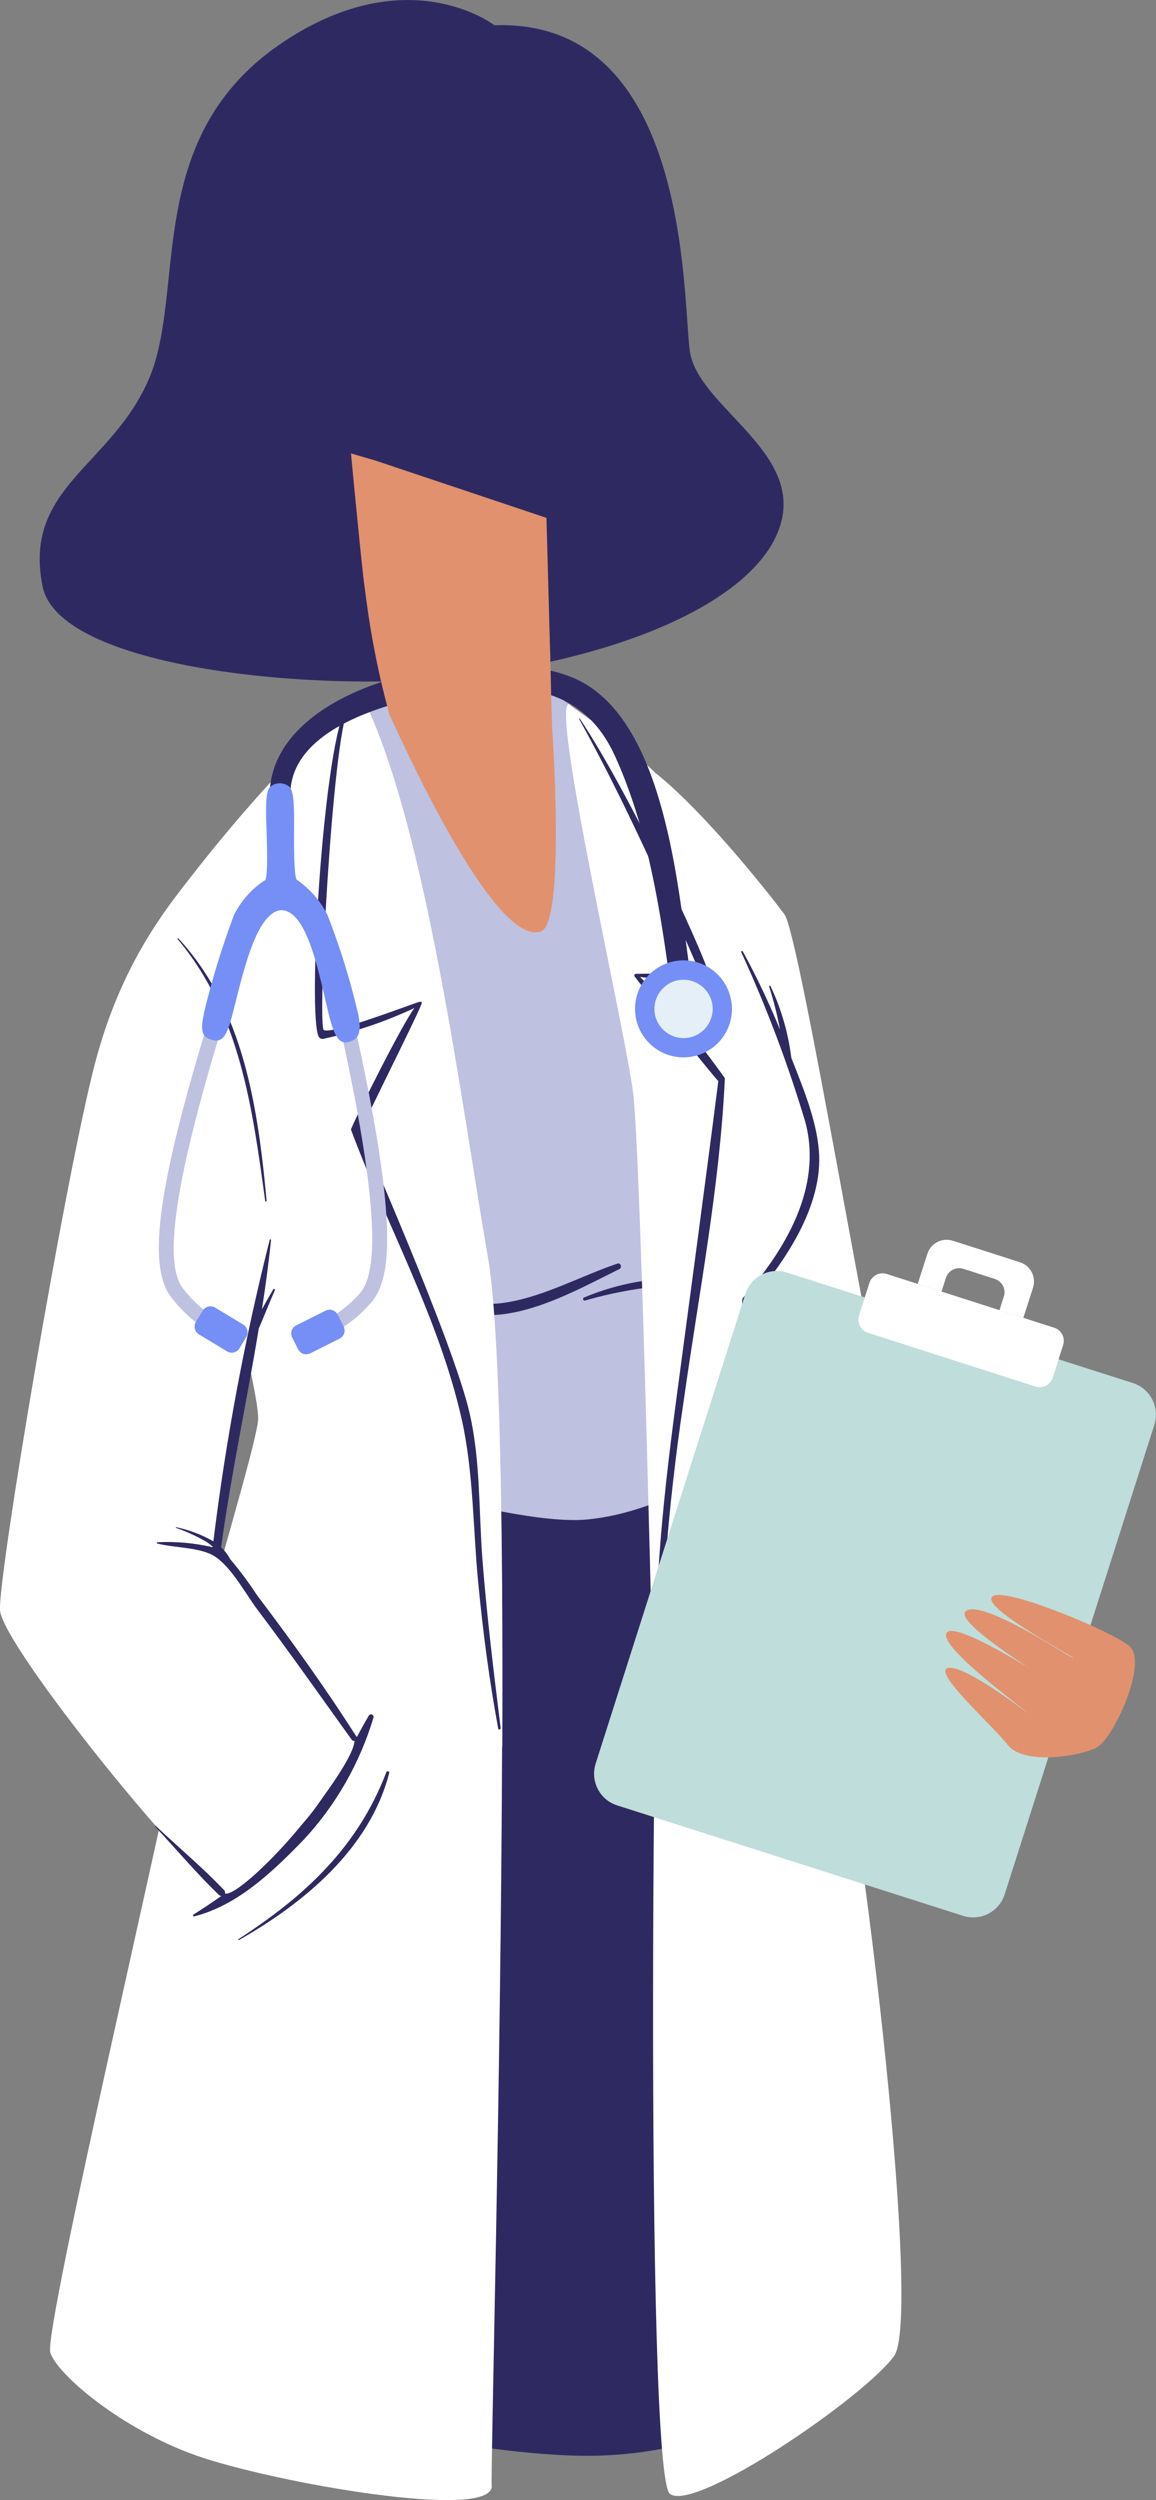<?xml version="1.0" encoding="UTF-8"?><svg id="Layer_2" xmlns="http://www.w3.org/2000/svg" viewBox="0 0 113.07 244.33"><rect x="0" y="0" width="113.07" height="244.33" fill="#808080" stroke="none"/><defs><style>.cls-1{fill:#fff;}.cls-2{fill:#bfddda;}.cls-3{fill:#768ff6;}.cls-4{fill:#e4eff8;}.cls-5{fill:#e1916e;}.cls-6{fill:#bec1df;}.cls-7{fill:#2f2962;}</style></defs><g id="Group_6147"><path id="Path_77681" class="cls-1" d="m64.19,75.6c4.87,3.93,11.04,11.75,12.54,13.76s8.91,47.11,10.18,50,18.21,26.49,17.38,27.93-9.33,10.32-13.42,9.99-19.08-26.98-21.97-30.31-4.7-71.37-4.7-71.37"/><path id="Path_77682" class="cls-6" d="m45.03,64.53c-9.79-.34-24.57,17.8-26.59,25.49s9.54,37.43,8.65,46-3.93,16.67-1.93,20.1,22.85,10.01,30.77,9.4,14.74-11.54,16.58-13.94-.84-23.57-.41-24.92,7.45-6.77,6.34-14.03-9.89-29.93-12.32-33.18-11.58-14.61-21.1-14.94"/><path id="Path_77683" class="cls-7" d="m60.39,123.49c-3.57,1.21-7.09,3.18-10.82,3.79-4.48.74-8.93-1.21-12.84-3.17-.05-.03-.11-.02-.14.03-.03.05-.02.11.03.14,3.5,2.31,7.31,4.46,11.64,4.24,4.24-.21,8.62-2.67,12.33-4.5.29-.14.11-.64-.2-.53"/><path id="Path_77684" class="cls-7" d="m67.7,124.94c-3.62-.17-7.24.46-10.59,1.87-.16.07-.06.34.11.29,3.4-.98,6.92-1.52,10.46-1.6.15,0,.28-.12.29-.27,0-.15-.12-.28-.27-.29"/><path id="Path_77685" class="cls-7" d="m26.3,141.43s22.88,7.84,31.1,7.07,15.63-6.56,15.63-6.56c0,0,6.29,24.72,7.74,33.54s4.7,50.21,4.65,51.67-11,13.46-29.42,12.83-45.62-9.86-47.3-11.97,8.69-56.49,11.37-66.35,6.24-20.23,6.24-20.23"/><path id="Path_77686" class="cls-1" d="m48.1,242.92c.16,3.52-21.56-.35-28.89-2.94s-13.58-7.89-14.29-10.06,12.27-57.16,13.05-62.78,6.86-24.79,7.27-28.29-10.09-41.09-11.96-43.5c-1.56-2.01,11.95-18.43,18.71-24.49.88-.9,1.91-1.65,3.05-2.2.36-.12.84.79,1.44,2.45,3.03,8.52,8.67,37.06,11.22,51.73,1.2,6.9,1.49,26.47,1.41,47.85-.12,32.89-1.11,70.1-1.02,72.23"/><path id="Path_77687" class="cls-7" d="m36.08,167.65c-2.32,3.96-3.87,7.97-7.17,11.3-2.96,3.14-6.33,5.89-10,8.16-.04.04-.05.1-.01.14.02.03.05.04.08.04,4.29-1.08,7.73-4.41,10.73-7.5,3.16-3.4,5.49-7.49,6.82-11.93.04-.13-.04-.27-.17-.31-.11-.03-.22.01-.28.11"/><path id="Path_77688" class="cls-7" d="m37.79,173.19c-2.81,7.35-7.97,12.12-14.47,16.32-.05.04,0,.12.05.09,6.37-3.62,12.8-8.92,14.7-16.33.02-.08-.03-.15-.11-.17-.07-.02-.14.02-.17.09"/><path id="Path_77689" class="cls-1" d="m55.63,68.82c-1.16-.7,10.61,35.6,9.38,59.95s-1.96,113.12.52,114.96,19.06-9.49,21.93-13.49-3.73-58.53-6.56-67.21-5.45-16.45-6.15-18.82-2.36-16.56-1.96-17.32,5.95-5.94,6.87-12.64-13.55-35.6-14.54-37.48-8.73-7.48-9.5-7.94"/><path id="Path_77690" class="cls-7" d="m76.43,149.16c-1.78-6.4-2.97-17.72-3.26-21.68h0c3.47-3.93,7.42-9.6,6.92-15.12-.27-3.02-1.57-6.13-2.69-8.98-.3-2.43-.99-4.81-2.04-7.02-.03-.07-.15-.02-.13.05.44,1.39.8,2.8,1.07,4.23-1.07-2.62-2.29-5.18-3.65-7.67-.03-.04-.08-.05-.12-.02-.03.02-.04.06-.03.1,2.47,5.37,4.56,10.91,6.26,16.57,1.73,6.44-1.97,12.57-6.13,17.27-.17.19,0,12.87,2.55,20.91,2.42,7.63,5.05,15.2,7.35,22.87.02.05.09.08.14.05.04-.02.06-.06.06-.1-1.66-7.28-4.31-14.28-6.3-21.47"/><path id="Path_77691" class="cls-1" d="m49.12,170.69c-1.16-.29-1.98-27.33-3.35-32.76s-10.5-26.49-10.83-28.07,6.64-11.57,6.27-11.88-9.11,3.78-10.01,2.68c-.81-.99,1.24-24.91,2.02-29.88.09-.54,1.74-3.66,2.24-2.66,6.24,12.56,9.71,40.05,12.26,54.73,1.2,6.9,1.49,26.47,1.41,47.85"/><path id="Path_77692" class="cls-7" d="m47.19,152.43c-.37-4.79-.18-9.69-1.27-14.38-1.62-7.02-10.68-27.4-10.63-27.51,1.03-2.38,5.14-10.49,5.88-12.27.1-.24.21-.49-.32-.31-1.53.52-8.32,3.11-9.17,2.71-.67-.32.84-28.49,2.38-31.4.08-.15-.2-.21-.28-.05-2.24,4.66-3.7,30-2.61,32.09.09.17.29.26.48.21,3.07-.67,6.05-1.68,8.89-3.01-1.25,1.61-6.27,11.72-6.21,11.89,3.43,9.21,8.61,18.4,10.84,28.35,1.15,5.17,1.09,10.61,1.6,15.87.46,4.8,1.08,9.57,1.96,14.31.03.16.26.1.24-.06-.68-5.47-1.35-10.94-1.78-16.43"/><path id="Path_77693" class="cls-1" d="m55.63,68.82c-1.73.31,5.48,31.61,6.29,37.93s2.1,64.46,2.1,64.46c0,0,2.42-34.3,3.07-36.18s3.32-28.28,3.21-29.46-8.15-9.8-8.28-10.24,6.78.82,7.08.39-12.65-27.06-13.47-26.91"/><path id="Path_77694" class="cls-7" d="m70.9,105.37c-2.49-3.52-5.26-6.83-8.29-9.89,1.98.23,6.71.8,6.92.51.4-.57-7.58-17.93-12.82-25.76-.02-.04-.09,0-.06.04,4.5,8.13,8.27,16.6,11.95,25.12-2.12-.19-4.25-.26-6.37-.22-.09-.01-.17.05-.19.14,0,.05,0,.09.04.13,2.58,3.36,8.05,10.19,8.18,10.2-1.33,10.43-2.74,20.84-4.13,31.27-1.38,10.36-2.51,21.14-1.76,31.59,0,.05.08.06.08,0,.04-10.57.85-21.12,2.42-31.57,1.47-10.45,3.54-20.98,4.03-31.54"/><path id="Path_77695" class="cls-1" d="m20.48,83.43c-3.08,3.98-8.38,9.55-11.26,20.77S-.18,153.87,0,157.35s19.13,26.82,22.01,27.7c.88.27,4.78-3.29,7.83-7.13,2.51-3.16,4.78-6.53,4.82-7.73.05-1.37-13.42-17.94-13.15-19.32s3.12-22.52,4.84-29.69c.96-4.01-5.87-37.76-5.87-37.76"/><path id="Path_77696" class="cls-7" d="m17.43,91.69s-.11.02-.07.07c6.14,7.31,7.32,16.49,8.58,25.62.01.07.14.06.14-.01-.84-9.04-2.22-18.75-8.64-25.67"/><path id="Path_77697" class="cls-7" d="m34.87,169.73c-3.04-4.77-6.34-9.36-9.75-13.86-.8-1.23-1.68-2.41-2.63-3.53-.22-.42-.52-.81-.87-1.13,0,0,0-.02.01-.03.98-7.13,2.51-14.22,3.68-21.34.54-1.25,1.03-2.52,1.58-3.76.04-.1-.11-.16-.16-.08-.38.64-.75,1.3-1.11,1.96.35-2.25.66-4.51.89-6.77,0-.08-.11-.1-.13-.02-2.45,9.7-4.29,19.53-5.51,29.46-1.13-.64-2.36-1.11-3.63-1.38-.02,0-.04,0-.04.03,0,.02,0,.03.02.04,1.04.36,2.04.82,2.98,1.37.22.14.42.3.61.48v.04c-1.77-.41-3.59-.58-5.4-.49-.04,0-.07.03-.07.07,0,.03.02.06.05.06,1.62.42,4.26.36,5.64,1.27,1.64,1.08,2.99,3.65,4.18,5.23,3.14,4.16,6.14,8.43,9.18,12.66.21.3.72.05.52-.28"/><path id="Path_77698" class="cls-7" d="m21.92,184.72c-2.11-2.22-4.45-4.17-6.67-6.26-.04-.04-.11.02-.07.06,2.08,2.22,4.03,4.56,6.24,6.67.32.3.81-.15.5-.47"/><path id="Path_77699" class="cls-2" d="m94.19,187.23l-33.82-10.79c-1.71-.54-2.65-2.37-2.11-4.08,0,0,0,0,0,0l14.64-45.89c.55-1.71,2.37-2.65,4.08-2.1l33.82,10.79c1.71.54,2.65,2.37,2.11,4.08,0,0,0,0,0,0l-14.64,45.89c-.55,1.71-2.37,2.65-4.08,2.1"/><path id="Path_77700" class="cls-1" d="m101.29,135.51l-16.4-5.26c-.7-.23-1.09-.98-.87-1.68l1.02-3.2c.23-.7.98-1.09,1.68-.87l16.4,5.26c.7.22,1.09.98.87,1.68,0,0,0,0,0,0l-1.02,3.2c-.23.7-.98,1.09-1.68.87"/><path id="Path_77701" class="cls-1" d="m101.04,125.85l-.95,2.95-2.33-.75.43-1.35c.23-.71-.17-1.48-.88-1.71l-3.08-.99c-.71-.23-1.48.17-1.71.88l-.43,1.35-2.33-.75.95-2.95c.33-1.03,1.43-1.6,2.46-1.28,0,0,0,0,.01,0l6.59,2.11c1.03.33,1.6,1.44,1.27,2.48"/><path id="Path_77702" class="cls-5" d="m110.51,160.91c-1.4-1.31-11.79-5.7-13.33-4.95-1.79.87,7.84,5.93,7.81,6.07-.04.18-8.94-5.87-10.52-4.57-1.36,1.11,8.96,7.29,8.96,7.29,0,0-9.59-6.27-10.77-5.25-1.33,1.16,8,7.87,7.87,7.92,0,0-6.54-5.02-7.9-4.37-1.18.57,4.34,5.46,5.94,7.48s7.15,1.11,8.75.22,4.95-8.18,3.19-9.84"/><path id="Path_77703" class="cls-7" d="m28.4,77.85c-.2-7.06,10.87-9.58,16.15-10.3,6.72-.92,12.55-.29,15.57,6.27,2.98,6.48,4.29,13.99,5.26,21.03.09.56.62.94,1.19.85.53-.09.9-.57.86-1.1-1.12-8.11-2.44-23.48-10.44-27.91-7.92-4.38-30.97-.56-30.62,11.41.04,1.33,2.09,1.07,2.05-.25"/><path id="Path_77704" class="cls-3" d="m71.56,98.02c.32,2.6-1.53,4.96-4.13,5.28-2.6.32-4.96-1.53-5.28-4.13-.32-2.6,1.53-4.96,4.13-5.28,0,0,0,0,0,0,2.6-.32,4.96,1.53,5.27,4.13h0"/><path id="Path_77705" class="cls-4" d="m69.69,98.25c.19,1.56-.92,2.99-2.48,3.18s-2.99-.92-3.18-2.48c-.19-1.56.92-2.99,2.48-3.18,0,0,0,0,0,0,1.56-.19,2.98.92,3.18,2.48,0,0,0,0,0,0"/><path id="Path_77706" class="cls-6" d="m34.69,100.19c4.44,19.99,3.44,24.79,1.71,27-1.3,1.54-2.94,2.76-4.79,3.57l-.55-1.33.27.66-.27-.66c1.62-.72,3.05-1.78,4.21-3.12,1.25-1.6,2.41-6.01-1.98-25.8l1.4-.31Z"/><path id="Path_77707" class="cls-3" d="m33.03,128.48l.58,1.16c.22.44.04.97-.39,1.18l-2.87,1.44c-.44.22-.97.04-1.19-.39l-.58-1.16c-.22-.44-.04-.97.39-1.18l2.87-1.44c.44-.22.97-.04,1.18.39"/><path id="Path_77708" class="cls-6" d="m21.76,100.18c-4.51,14.75-5.78,22.88-3.99,25.56,1.04,1.43,2.39,2.61,3.95,3.44l-.65,1.28c-1.78-.95-3.32-2.29-4.5-3.93-2.13-3.2-1.02-10.96,3.81-26.78l1.38.42Z"/><path id="Path_77709" class="cls-3" d="m19.83,128.09l-.67,1.11c-.25.42-.12.96.3,1.21l2.75,1.66c.42.25.96.12,1.21-.3l.67-1.11c.25-.42.12-.96-.3-1.21l-2.75-1.66c-.42-.25-.96-.12-1.21.3"/><path id="Path_77710" class="cls-3" d="m19.92,99.11c.78-3.27,1.77-6.49,2.95-9.65.68-1.39,1.72-2.57,3.02-3.42.29-.02.26-2.53.19-4.59-.06-1.81-.17-3.93.29-4.49.54-.54,1.42-.55,1.98-.02.47.55.42,2.67.41,4.49-.01,2.06.03,4.57.32,4.58,1.24.87,2.25,2.03,2.94,3.38,1.26,3.21,2.28,6.51,3.05,9.87.38,2.14-.33,2.37-.94,2.56-.87.26-1.4-.35-1.98-2.72-.92-3.76-2.03-10.07-4.62-10.15h0c-2.58.15-3.88,6.74-4.85,10.4-.61,2.29-1.1,2.5-1.98,2.26-.62-.17-1.25-.45-.76-2.49"/><path id="Path_77711" class="cls-7" d="m48.36,2.47s-8.37-6.49-20.57,1.58c-13.91,9.19-9.54,24.28-13.19,32.9s-12.41,10.65-10.43,20.37c1.7,8.32,28.54,10.5,42,8.7,16.61-2.21,28.53-8.09,30.27-15.11s-8.25-11.3-8.97-16.62,0-32.49-19.1-31.82"/><path id="Path_77715" class="cls-5" d="m53.99,70.87s1.37,19.38-1.1,20.17c-4.74,1.51-14.08-19.78-14.78-21.14-1.01-3.67-1.77-7.41-2.27-11.19l-.21-1.58c-.07-.53-.13-1.03-.18-1.54-.08-.67-.14-1.33-.21-2-.51-5-.91-9.28-.91-9.28l2.39.7,16.73,5.6.35,12.82.03.78v.26l.09,3.87v.03l.08,2.5Z"/></g></svg>